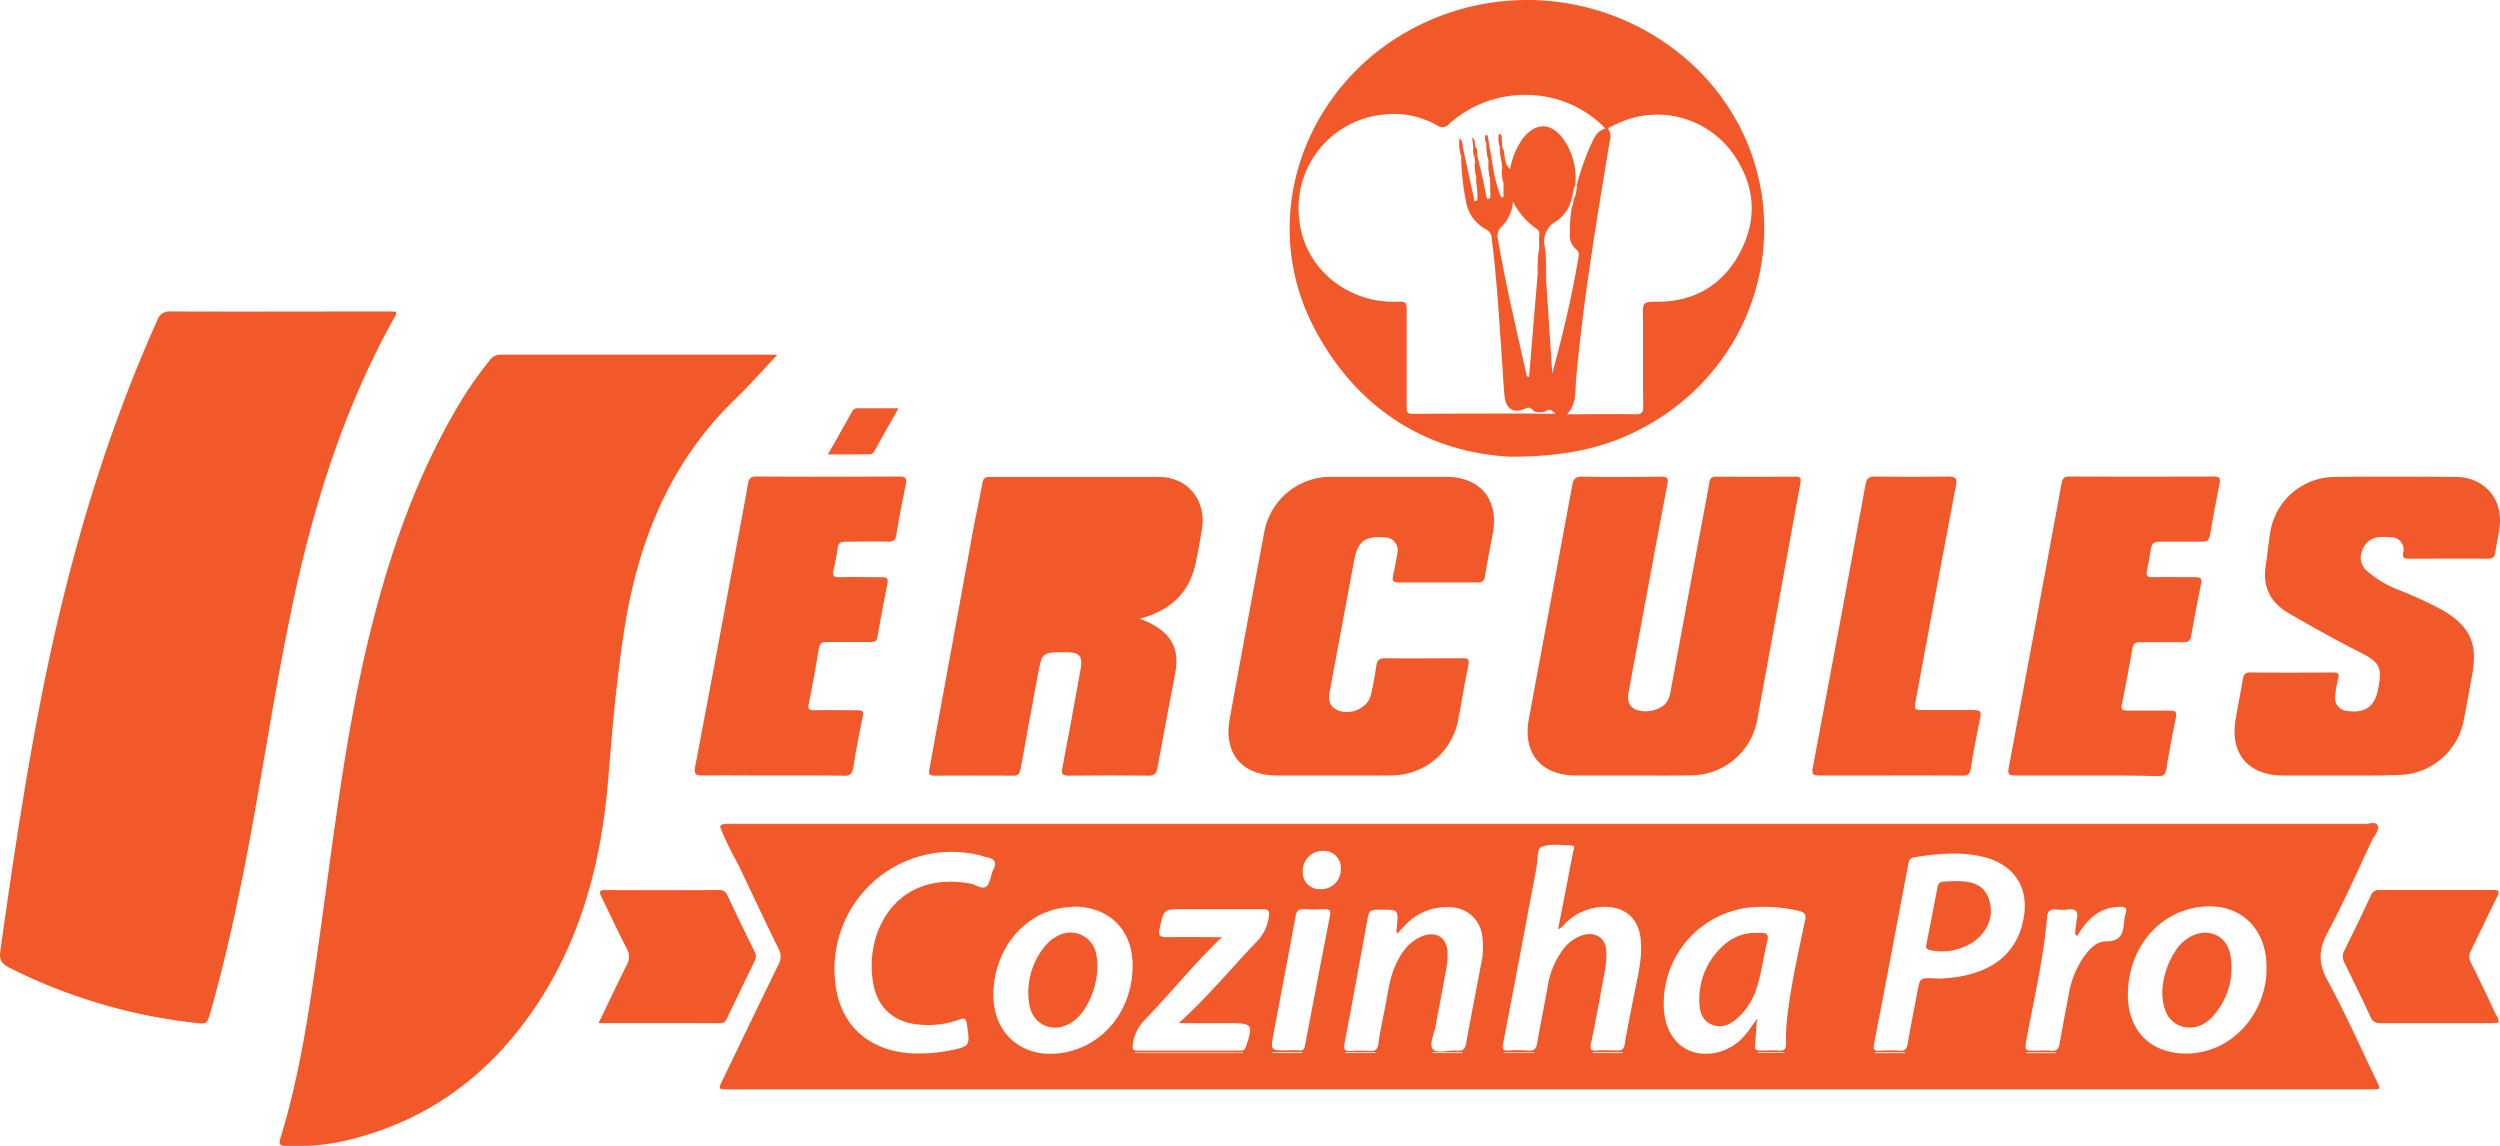 <svg xmlns="http://www.w3.org/2000/svg" viewBox="0 0 500 229.18"><defs><style>.cls-1{fill:#f1592a;}.cls-2{fill:#f75b2b;}.cls-3{fill:#f04f1e;}.cls-4{fill:#f15627;}.cls-5{fill:#f15423;}.cls-6{fill:#f15829;}.cls-7{fill:#f15525;}.cls-8{fill:#f26337;}.cls-9{fill:#f15d2f;}</style></defs><title>Ativo 13</title><g id="Camada_2" data-name="Camada 2"><g id="Camada_1-2" data-name="Camada 1"><path class="cls-1" d="M155.44,71c-2.95,3.11-5.48,6-8.25,8.68-13.38,12.86-19.73,29-22.45,47-1.45,9.54-2.29,19.14-3.06,28.75-1.33,16.69-5.39,32.55-15,46.55-9.34,13.57-21.88,22.65-38.13,26.27a43.91,43.91,0,0,1-11.5.92c-1.13,0-1.3-.4-1-1.44,4-12.94,5.88-26.31,7.76-39.67,2.78-19.64,5-39.38,9.53-58.73,4-16.95,9.48-33.36,18.44-48.43A75.06,75.06,0,0,1,98,72a2.5,2.5,0,0,1,2.14-1.06q27,0,54,0C154.39,70.91,154.66,70.94,155.44,71Z"/><path class="cls-1" d="M79.17,62.33a1.15,1.15,0,0,1-.25,1.08C69,81.16,62.93,100.27,58.7,120c-3.69,17.25-6.19,34.71-9.52,52-2,10.24-4.24,20.42-7.1,30.46-.68,2.37-.68,2.39-3.12,2.1A109.11,109.11,0,0,1,1.85,193.53c-1.5-.77-2.05-1.47-1.79-3.33C2.85,170.39,5.79,150.59,10,131,15,108,21.77,85.6,31.44,64.1a2.53,2.53,0,0,1,2.73-1.81c14.47.06,28.93,0,43.4,0Z"/><path class="cls-1" d="M227.93,123.73c5.37,2,7.68,4.92,7.32,9.37-.09,1.12-.35,2.24-.55,3.35-1.08,5.73-2.19,11.46-3.23,17.2-.2,1.09-.58,1.49-1.74,1.48-5.33-.07-10.66-.06-16,0-1.24,0-1.5-.29-1.26-1.54,1.26-6.5,2.43-13,3.61-19.55.52-2.87-.1-3.59-3-3.6-4.69,0-4.68,0-5.53,4.65-1.15,6.24-2.33,12.47-3.44,18.72-.18,1-.51,1.33-1.52,1.32-5.22-.05-10.44,0-15.65,0-1,0-1.26-.21-1.07-1.27,2.93-15.88,5.8-31.76,8.71-47.64.59-3.18,1.31-6.33,1.88-9.5.17-1,.47-1.34,1.5-1.34,11.29,0,22.57,0,33.85,0,5.74,0,9.52,4.73,8.59,10.43-.4,2.46-.83,4.92-1.4,7.35-1.21,5.12-4.49,8.38-9.4,10.08C229.07,123.43,228.54,123.55,227.93,123.73Z"/><path class="cls-1" d="M326.52,155.1c-3.75,0-7.49,0-11.23,0-7.1,0-10.8-4.41-9.51-11.39,2.87-15.55,5.8-31.09,8.66-46.64.23-1.25.63-1.76,2-1.74,5.21.1,10.43.07,15.65,0,1.24,0,1.65.14,1.37,1.57-2.58,13.59-5.07,27.19-7.6,40.78-.31,1.62-.64,3.21,1.16,4.19a6,6,0,0,0,5.89-.93,4.74,4.74,0,0,0,1.19-2.58q3.35-18.14,6.74-36.27c.34-1.84.73-3.67,1-5.52.14-.89.47-1.24,1.41-1.24q7.92.06,15.83,0c1.08,0,1.14.36,1,1.31-2.92,15.88-5.78,31.78-8.7,47.66a13.5,13.5,0,0,1-13.3,10.77C334.23,155.15,330.38,155.1,326.52,155.1Z"/><path class="cls-1" d="M468,155.1c-3.86,0-7.71,0-11.57,0-6.79-.06-10.44-4.41-9.32-11.12.45-2.74,1-5.46,1.47-8.2.15-.93.51-1.3,1.54-1.29,5.5.06,11,.05,16.5,0,1,0,1.3.25,1,1.27a23.56,23.56,0,0,0-.58,3.34,2.6,2.6,0,0,0,2.42,3.09c3.56.51,5.48-.85,6.17-4.38.83-4.3.4-5.31-3.53-7.3-4.85-2.47-9.61-5.1-14.31-7.84-3.85-2.24-5.31-5.36-4.64-9.66.35-2.24.56-4.5.93-6.74a13.13,13.13,0,0,1,12.57-10.88c8.17-.09,16.34-.07,24.5,0,5.75.05,9.5,4.42,8.76,10.11-.22,1.69-.62,3.35-.85,5-.14,1-.6,1.25-1.57,1.24-5.22-.05-10.44,0-15.66,0-1,0-1.39-.08-1.18-1.29a2.45,2.45,0,0,0-2.48-3,13.58,13.58,0,0,0-2.55,0,3.79,3.79,0,0,0-3.2,2.7,3.51,3.51,0,0,0,.83,3.92,20.85,20.85,0,0,0,6.52,3.92,84.34,84.34,0,0,1,8.66,4c5.58,3.25,7.16,6.68,6,13-.54,3-1.08,6-1.67,9a13.46,13.46,0,0,1-13.23,11C475.69,155.15,471.84,155.1,468,155.1Z"/><path class="cls-1" d="M266.76,155.1c-3.8,0-7.6,0-11.4,0-7,0-10.68-4.45-9.42-11.33q3.39-18.64,6.9-37.28a13.48,13.48,0,0,1,13.53-11.12q11.4,0,22.8,0c6.91,0,10.68,4.59,9.38,11.38-.54,2.84-1.09,5.68-1.57,8.53-.15.91-.5,1.22-1.43,1.21-5.28,0-10.55,0-15.83,0-1.21,0-1.3-.46-1.09-1.42.31-1.44.58-2.89.82-4.34a2.58,2.58,0,0,0-2.54-3.25c-3.94-.32-5.38.79-6.09,4.65q-2.37,12.7-4.73,25.41c-.27,1.5-.75,3.08.87,4.18,2.44,1.67,6.53.15,7.21-2.71.45-1.93.79-3.89,1.09-5.85.16-1,.5-1.53,1.71-1.51,5.16.07,10.32,0,15.48,0,1.06,0,1.49.11,1.22,1.39-.8,3.82-1.39,7.7-2.16,11.53a13.56,13.56,0,0,1-13.18,10.51C274.48,155.14,270.62,155.1,266.76,155.1Z"/><path class="cls-1" d="M154.51,155.1c-4.65,0-9.3-.06-13.95,0-1.46,0-1.8-.3-1.53-1.77q4.23-22.22,8.33-44.44c.76-4.07,1.54-8.13,2.25-12.2.18-1,.55-1.39,1.64-1.39q14.3.09,28.58,0c1.46,0,1.56.52,1.31,1.7-.67,3.27-1.32,6.55-1.85,9.85-.18,1.13-.56,1.52-1.71,1.49-2.84-.08-5.67,0-8.51,0-1,0-1.41.27-1.54,1.29a43.6,43.6,0,0,1-.82,4.34c-.25,1.06-.08,1.51,1.17,1.47,2.83-.08,5.67,0,8.51,0,1,0,1.29.27,1.1,1.26-.7,3.56-1.38,7.12-2,10.7-.16.91-.6,1-1.38,1-2.89,0-5.79,0-8.68,0-1,0-1.49.21-1.67,1.33q-.89,5.53-2,11c-.24,1.16.1,1.34,1.13,1.32,2.84-.05,5.67,0,8.51,0,1,0,1.39.14,1.14,1.32-.73,3.43-1.35,6.89-1.93,10.35-.19,1.13-.68,1.45-1.79,1.43C164,155.06,159.27,155.1,154.51,155.1Z"/><path class="cls-1" d="M417.32,155.1c-4.77,0-9.53,0-14.29,0-1.18,0-1.55-.18-1.3-1.5q5.36-28.49,10.6-57c.18-1,.56-1.29,1.54-1.29q14.46.06,28.92,0c1.12,0,1.34.32,1.12,1.38-.69,3.45-1.34,6.9-1.92,10.36-.17,1-.59,1.3-1.56,1.28-2.84,0-5.68,0-8.51,0-1.17,0-1.6.4-1.75,1.48-.2,1.46-.48,2.91-.79,4.35-.21,1,.06,1.3,1.08,1.28,2.89-.06,5.78,0,8.68,0,1,0,1.28.27,1.08,1.26-.7,3.5-1.38,7-2,10.53-.17,1.05-.67,1.23-1.6,1.21-2.9,0-5.79,0-8.68,0-.91,0-1.28.27-1.44,1.18-.66,3.8-1.39,7.58-2.14,11.36-.2,1,.21,1.15,1.05,1.14,2.84,0,5.67,0,8.51,0,1.08,0,1.52.16,1.26,1.41q-1.08,5.16-1.92,10.36c-.18,1.13-.67,1.34-1.67,1.34C426.84,155.08,422.08,155.1,417.32,155.1Z"/><path class="cls-1" d="M378.13,155.1c-4.76,0-9.53,0-14.29,0-1.18,0-1.54-.18-1.29-1.52q5.35-28.32,10.55-56.67c.24-1.33.74-1.61,2-1.59,4.87.06,9.75.07,14.63,0,1.37,0,1.74.3,1.47,1.7q-4.05,21.39-8,42.79c-.41,2.21-.42,2.21,1.9,2.21,3.24,0,6.47,0,9.7,0,1.1,0,1.52.18,1.27,1.41-.72,3.44-1.38,6.9-1.93,10.37-.18,1.14-.68,1.33-1.68,1.32C387.66,155.08,382.9,155.1,378.13,155.1Z"/><path class="cls-1" d="M119.71,204.62c2-4.1,3.75-7.88,5.63-11.62a3.25,3.25,0,0,0,0-3.29c-1.77-3.42-3.36-6.93-5.08-10.38-.55-1.1-.28-1.32.86-1.32q11.31.06,22.62,0a1.68,1.68,0,0,1,1.79,1.16c1.75,3.74,3.57,7.46,5.39,11.17a1.92,1.92,0,0,1,0,1.91c-1.88,3.81-3.71,7.64-5.55,11.47a1.26,1.26,0,0,1-1.25.91C136.15,204.61,128.1,204.62,119.71,204.62Z"/><path class="cls-1" d="M499.74,204.55c-.44,0-.88.07-1.31.07-7.43,0-14.85,0-22.27,0a1.93,1.93,0,0,1-2.08-1.26c-1.68-3.64-3.44-7.26-5.22-10.86a2.45,2.45,0,0,1,0-2.39q2.73-5.48,5.31-11A1.69,1.69,0,0,1,476,178q11.31,0,22.61,0c1.16,0,1.38.22.85,1.29-1.8,3.6-3.5,7.24-5.29,10.84a2.36,2.36,0,0,0,0,2.37c1.72,3.45,3.37,6.92,5,10.4A2.61,2.61,0,0,1,499.74,204.55Z"/><path class="cls-2" d="M474.71,167.51c-.08-.08-.24-.19-.23-.23.95-2.13-.53-1.84-1.8-1.84H144.52c1,2,1.89,3.76,2.72,5.57.22.47,1,1,.25,1.61a60.25,60.25,0,0,1-3.33-6.86c-.33-.61.07-.84.55-.94a10.63,10.63,0,0,1,1.87-.06q163.33,0,326.66,0c.81,0,2-.66,2.46.69A5.37,5.37,0,0,1,474.71,167.51Z"/><path class="cls-1" d="M165.57,90.88c1.73-3,3.29-5.8,4.84-8.56a1.13,1.13,0,0,1,1.07-.67c2.64,0,5.28,0,8.23,0-1.72,3-3.31,5.84-4.87,8.64a1.13,1.13,0,0,1-1.13.58Z"/><path class="cls-3" d="M308.57,168.59h6v.14h-6Z"/><path class="cls-4" d="M453.81,191.05v4.33h-.17v-4.32Z"/><path class="cls-1" d="M475.3,216.13c-3.23-6.69-6.23-13.5-9.78-20-1.9-3.47-1.81-6.21,0-9.64,3.33-6.18,6.13-12.63,9.15-19,.61-2.46.56-2.52-2-2.55H148.12c-.62,0-1.24,0-1.87,0-1.9.07-2,.33-1.28,2.1s2.06,3.53,2.52,5.55c2.73,5.72,5.42,11.47,8.21,17.16a3.14,3.14,0,0,1,0,3.14c-3.76,7.69-7.46,15.4-11.18,23.11-.9,1.87-.9,1.88,1.23,1.88h328.4C476.16,217.91,476.16,217.9,475.3,216.13Zm-278-38.87c-.87.74-2.14-.36-3.26-.55C178.75,174,172.67,187,174.72,197.05c.95,4.69,4.25,7.45,9,7.85a18.41,18.41,0,0,0,8.2-1c1.13-.43,1.3,0,1.45.93.67,4.45.69,4.45-3.71,5.32a28,28,0,0,1-5.57.53,20,20,0,0,1-6.71-.91c-6.17-2-9.84-6.9-10.39-13.91a23.41,23.41,0,0,1,29.34-24.7c.32.09.64.21,1,.28,1.53.3,2.12,1,1.3,2.56C198.11,175.08,198.09,176.59,197.3,177.26Zm15.26,33.3c-8.17,1.35-14.23-4-13.88-12.25.35-8.44,5.78-15.23,13.36-16.68.94-.18,1.91-.21,2.86-.31,6.91.07,11.54,4.64,11.62,11.53C226.63,201.85,220.84,209.19,212.56,210.56Zm14.41.06v-.12h21.64v.12Zm26.79-27.29a8.54,8.54,0,0,1-2.34,4.91c-5.12,5.35-9.82,11.09-15.67,16.39h10.17c4.57,0,4.78.31,3.25,4.73a1,1,0,0,1-1.1.76q-10.29,0-20.57,0c-.84,0-1.08-.25-.95-1.09a8.29,8.29,0,0,1,2.17-4.81c5.29-5.44,10-11.4,15.67-16.78-3.66,0-7.33-.07-11,0-1.55,0-1.75-.43-1.45-1.81.84-3.77.78-3.79,4.61-3.79,5.32,0,10.65,0,16,0C253.75,181.85,253.93,182.21,253.76,183.33Zm6.69,27.29h-6v-.16h6ZM266,183.08q-2.52,13-5,26c-.14.74-.4,1.1-1.2,1s-1.59,0-2.38,0c-3.31,0-3.33,0-2.74-3.16,1.48-7.9,3-15.8,4.44-23.7.19-1,.55-1.46,1.65-1.39a37.48,37.48,0,0,0,4.24,0C266,181.83,266.2,182.2,266,183.08Zm-2-5.25a3.32,3.32,0,0,1-3.45-3.58,4,4,0,0,1,4.08-4.08,3.41,3.41,0,0,1,3.53,3.7A3.92,3.92,0,0,1,264,177.83Zm5.1,32.79v-.16h6v.16Zm23.36,0h-6v-.16h6Zm3.67-17.37c-.94,5.13-2,10.23-2.89,15.36-.21,1.2-.66,1.65-1.87,1.52-1.68-.19-4,.71-4.86-.39-.68-.85.34-3.08.64-4.69.7-3.85,1.46-7.68,2.14-11.53a14.1,14.1,0,0,0,.21-3c-.09-3-2.25-4.37-5-3.3s-4.33,3.37-5.49,6-1.47,5.68-2.05,8.56c-.47,2.34-1,4.67-1.29,7-.17,1.2-.69,1.48-1.77,1.41a27.46,27.46,0,0,0-3.74,0c-1.27.09-1.49-.32-1.25-1.54,1.54-8.07,3-16.14,4.48-24.22.45-2.48.42-2.49,3-2.49,3.27,0,3.26,0,3,3.25,0,.47-.27,1,.08,1.53.6-.65,1.14-1.28,1.73-1.86a11.34,11.34,0,0,1,8.93-3.41,6.48,6.48,0,0,1,6.24,5.28A16,16,0,0,1,296.13,193.26Zm4.69,17.37v-.13h6v.13Zm23.71,0h-6c0-.06,0-.11,0-.16h6ZM327,198c-.71,3.62-1.45,7.23-2.06,10.86-.18,1-.61,1.29-1.56,1.25a37,37,0,0,0-4.08,0c-1.08.06-1.35-.24-1.12-1.35,1-4.72,1.85-9.45,2.71-14.19a20,20,0,0,0,.39-4.22c-.11-2.77-2.19-4.12-4.85-3.29a7.81,7.81,0,0,0-3.77,2.78,16.42,16.42,0,0,0-3.12,7.45c-.69,3.79-1.45,7.57-2.11,11.37-.19,1.08-.59,1.55-1.75,1.45a26.86,26.86,0,0,0-3.91,0c-1.21.08-1.35-.32-1.14-1.44,2.25-11.69,4.44-23.38,6.65-35.08,0-.05,0-.11,0-.16.36-1.41,0-3.67,1.08-4.08,1.74-.67,3.89-.3,5.87-.26,1,0,.47.84.39,1.27-1,5.1-1.95,10.19-3,15.44.8-.17,1.07-.8,1.5-1.2a11.28,11.28,0,0,1,7.82-3.24c4.28,0,7,2.58,7.22,6.89C328.43,191.6,327.67,194.81,327,198Zm24.49,12.6v-.14h5.35v.14Zm9.5-26.46c-1.17,5.71-2.5,11.4-3.27,17.19a43.4,43.4,0,0,0-.52,7.46c0,1.08-.34,1.38-1.36,1.32-1.3-.08-2.61,0-3.91,0-.75,0-1-.28-.94-1,.15-1.63.25-3.27.41-5.34-.87,1.21-1.45,2.1-2.13,2.91a10.32,10.32,0,0,1-6.9,4c-5.43.65-9.28-3-9.6-9a19.32,19.32,0,0,1,17.4-20.21,30.75,30.75,0,0,1,9.46.68C360.84,182.42,361.31,182.75,361,184.17ZM381,210.62h-6v-.16h6Zm23.39-25.43c-1.87,6.34-6.66,9.14-12.78,10.18-1.23.2-2.48.26-3.72.38v-.07H387c-3.05-.13-3-.12-3.56,2.83-.63,3.45-1.35,6.89-1.93,10.36-.17,1-.57,1.32-1.54,1.27a37,37,0,0,0-4.08,0c-1.12.06-1.29-.27-1.08-1.36,1.83-9.4,3.59-18.81,5.38-28.22.49-2.62,1-5.23,1.49-7.85.12-.7.35-1.12,1.11-1.24,4.62-.75,9.25-1.2,13.85-.1C403.35,173,406.35,178.37,404.35,185.19Zm6.88,25.43h-6v-.16h6Zm13.85-27.77a5.11,5.11,0,0,0-.29,1.5c-.17,2.29-.7,4-3.65,3.92-1.92,0-3.32,1.57-4.44,3.13a18.36,18.36,0,0,0-3,7.53c-.62,3.28-1.27,6.56-1.83,9.86-.18,1.05-.6,1.44-1.66,1.35s-2,0-3.06,0c-2.32,0-2.31,0-1.87-2.36,1.49-8.07,3.39-16.08,4.09-24.29.11-1.35.69-1.73,1.93-1.59a8.53,8.53,0,0,0,2.2,0c1.57-.2,2.18.32,1.83,1.94a30.39,30.39,0,0,0-.35,3l.41.37c1.9-3.22,4.31-5.7,8.36-5.85C424.89,181.34,425.6,181.49,425.08,182.85Zm28.18,11.85c-.61,8.84-7.38,15.78-15.6,16-7.46.21-12.23-4.5-12.13-12,.12-8,4.83-14.68,11.79-16.75C446.73,179.2,453.94,184.94,453.26,194.7Z"/><path class="cls-5" d="M310.82,83.37h-29V83.2h29.11Z"/><path class="cls-6" d="M334.05,61a26.87,26.87,0,0,1-2.84,0c-1.46-.16-2,.3-1.93,1.85.09,6,0,12,0,18v1.6H329V73.58c0-3.85,0-7.69,0-11.54,0-1.11.36-1.52,1.47-1.45s2.42,0,3.63,0Z"/><path class="cls-7" d="M276,61c.3-.23.35-.29.39-.29,4.59-.37,4.59-.37,4.59,4.17V82.55a2.29,2.29,0,0,1-.33-1.69c0-6,0-12.1,0-18.15,0-1.43-.42-1.94-1.82-1.78C278,61,277.17,61,276,61Z"/><path class="cls-8" d="M308.93,49.25a39.25,39.25,0,0,1,.28,6.59C308.52,53.67,309,51.45,308.93,49.25Z"/><path class="cls-1" d="M297.61,31.77a10.85,10.85,0,0,1-.35-3.11c0-.39-.46-.94.37-1L298,30C297.4,30.47,297.82,31.19,297.61,31.77Z"/><path class="cls-1" d="M300.35,28c.21.65-.1,1.4.36,2-.66.75-.14,1.69-.37,2.51a11.43,11.43,0,0,1-.36-3.14C300,28.85,299.47,28.22,300.35,28Z"/><path class="cls-1" d="M292.16,31.05a8,8,0,0,1-.24-3.43,2,2,0,0,1,.59,1.7C292,29.82,292.38,30.5,292.16,31.05Z"/><path class="cls-8" d="M307.55,54.48a18.09,18.09,0,0,1,.28-4.53C307.78,51.46,308.19,53,307.55,54.48Z"/><path class="cls-9" d="M297.35,39.69c.71.23.74-.21.73-.71l-.06-2.2c.63.87.32,1.86.27,2.77C298.24,40.28,297.79,40.44,297.35,39.69Z"/><path class="cls-1" d="M298,35.56a8.43,8.43,0,0,1-.29-3.2C298.32,33.37,297.89,34.49,298,35.56Z"/><path class="cls-1" d="M300.68,36.56a9,9,0,0,1-.29-3.18C301,34.39,300.62,35.49,300.68,36.56Z"/><path class="cls-1" d="M295.23,35.19a7.32,7.32,0,0,1-.26-2.83C295.58,33.25,295.2,34.24,295.23,35.19Z"/><path class="cls-1" d="M294.66,29.61c-.07-.64-.15-1.29-.24-2.11.93.6.26,1.6.83,2.13h-.31C294.84,29.8,294.74,29.79,294.66,29.61Z"/><path class="cls-1" d="M339.52,13.9a48.75,48.75,0,0,0-64.73-3.07c-16.46,13.5-21.65,36-12.08,54.51,8.88,17.21,23.67,25.25,39.43,26,11.89,0,19.91-2.09,27.39-6.29C355.91,70.2,360.85,35.08,339.52,13.9ZM307.18,82.71c-8.22,0-16.44,0-24.66.07-1.25,0-1.18-.65-1.18-1.49,0-6.47,0-12.94,0-19.4,0-1.21-.17-1.64-1.55-1.56-10.25.53-19-6.72-19.94-16.48A18.75,18.75,0,0,1,276.05,23a17.45,17.45,0,0,1,11.34,2.06,1.75,1.75,0,0,0,2.46-.3c9-8.06,23-7.67,31.23.95-1.63.42-2.22,1.75-2.82,3.05a53,53,0,0,0-2.94,8.32h0a5,5,0,0,1-.6,2.77h0c-.06.47,0,1-.33,1.39a29,29,0,0,0-.41,5.58,3.48,3.48,0,0,0,1.2,3c.86.62.52,1.67.39,2.38-1.31,7.56-3.08,15-5.12,22.51q-.61-9.45-1.24-18.9c-.41-2.18.12-4.41-.28-6.59a4.54,4.54,0,0,1,2.38-5,7.67,7.67,0,0,0,2.7-3.42l.33-1c.32-.91.21-1.93.72-2.78a13.61,13.61,0,0,0-2.17-8.87c-2.58-3.81-5.86-3.84-8.56-.13A16,16,0,0,0,302,33.85c-1.19-1.19-1-2.6-1.27-3.87a1.81,1.81,0,0,1-.66-1.62,3.85,3.85,0,0,0,.19,1.28,10.87,10.87,0,0,0,.1,2.85c0,.3,0,.59.05.89.41,1-.08,2.14.29,3.18v2.82l-.45.1c-1.3-3-1.67-6.29-2.23-9.51-.49-.43-.25-1.11-.55-1.58,0,.24.15.4.17.61.06.92-.36,1.85,0,2.77l.06.59c.41,1-.08,2.16.29,3.2l.06,1.22a7.17,7.17,0,0,1,.11,2.61c0,.46-.26.86-.78.3-.6-2.76-1.14-5.54-1.85-8.27-.16-.61.08-1.24-.25-1.79a1,1,0,0,1-.47-.57,4.81,4.81,0,0,1,0,.65,5.4,5.4,0,0,0,.1,1.7c0,.32.07.63.1.95.35.92-.08,1.91.26,2.83-.18,1.64.44,3.28.14,4.92l-.52.09-2.34-10.88a1.29,1.29,0,0,1-.32-.85,6.61,6.61,0,0,0,0,2.58,49.69,49.69,0,0,0,1,9.42,7.76,7.76,0,0,0,4,5.42A2.22,2.22,0,0,1,298.37,48c1,7.86,1.45,15.77,2,23.66.19,2.49.28,5,.53,7.45.27,2.77,1.82,3.71,4.3,2.54,1.11-.53,1.27.67,2,.76h0c.72,0,1.48.17,2.12-.27s1.18,0,1.75.61h-3.89ZM307.83,50c-.39,1.49.13,3-.28,4.53q-.87,10.41-1.73,20.82c-.48.09-.49-.27-.54-.49-2-9-4.17-18-5.7-27.11a2.35,2.35,0,0,1,.75-2.41,8,8,0,0,0,2.27-5,14.61,14.61,0,0,0,4.83,5.51c.71.54.34,1.49.38,2.26S307.83,49.33,307.83,50Zm22.74,10.38c-1.75-.07-2,.41-2,2,.09,6.3,0,12.6.07,18.89,0,1.31-.38,1.61-1.63,1.59-4.46-.08-8.93,0-13.62,0,2-2.12,1.62-4.7,1.83-7,1.44-16,4.12-31.93,6.76-47.81a2.23,2.23,0,0,0-.17-1.92c-.49-.7.46-.8.84-1a18.64,18.64,0,0,1,24.06,5.75c4.35,6.29,4.83,13.07,1.2,19.78S338.3,60.61,330.57,60.33Z"/><path class="cls-1" d="M294.66,29.61l.28,0c0,.59,0,1.19-.07,1.78A2.86,2.86,0,0,1,294.66,29.61Z"/><path class="cls-1" d="M390.52,176.23h1.11c2.41.07,4.75.49,5.88,2.93a7,7,0,0,1-1,7.51c-2.13,2.85-7.05,4.31-10.64,3.3-.72-.2-.7-.56-.59-1.12.74-3.77,1.5-7.54,2.19-11.32.15-.83.51-1.18,1.32-1.21S390.21,176.25,390.52,176.23Z"/><path class="cls-1" d="M351.17,186.57c.34,0,.68.05,1,0,1.15,0,1.61.37,1.3,1.62-.75,3-1.09,6-2,8.93a13.72,13.72,0,0,1-4.16,6.68c-1.47,1.22-3.12,1.9-5,1.1s-2.36-2.51-2.43-4.32a14.3,14.3,0,0,1,4.7-11.39A9.3,9.3,0,0,1,351.17,186.57Z"/><path class="cls-1" d="M219.49,192.91a16.57,16.57,0,0,1-2.35,8.54,9.48,9.48,0,0,1-2.46,2.78c-3.65,2.71-8.23,1-8.86-3.56a14.51,14.51,0,0,1,3.41-11.7,6.75,6.75,0,0,1,2.27-1.76,5.22,5.22,0,0,1,7.75,3.65A14.29,14.29,0,0,1,219.49,192.91Z"/><path class="cls-1" d="M432.46,198.17a16,16,0,0,1,2.71-8.1,8.11,8.11,0,0,1,3.26-2.91c3.4-1.59,6.86,0,7.61,3.66a14.32,14.32,0,0,1-2.84,11.68c-1.94,2.65-4.59,3.56-7.1,2.69C433.77,204.39,432.42,202,432.46,198.17Z"/><path class="cls-1" d="M300.35,28c-.5.36-.18.94-.37,1.39a5.08,5.08,0,0,1-.23-2.63C300.5,26.94,300.35,27.48,300.35,28Z"/><path class="cls-1" d="M297.63,27.62c-.4.25-.24.7-.37,1a1.88,1.88,0,0,1-.24-1.25c0-.24.14-.45.38-.33S297.56,27.43,297.63,27.62Z"/></g></g></svg>